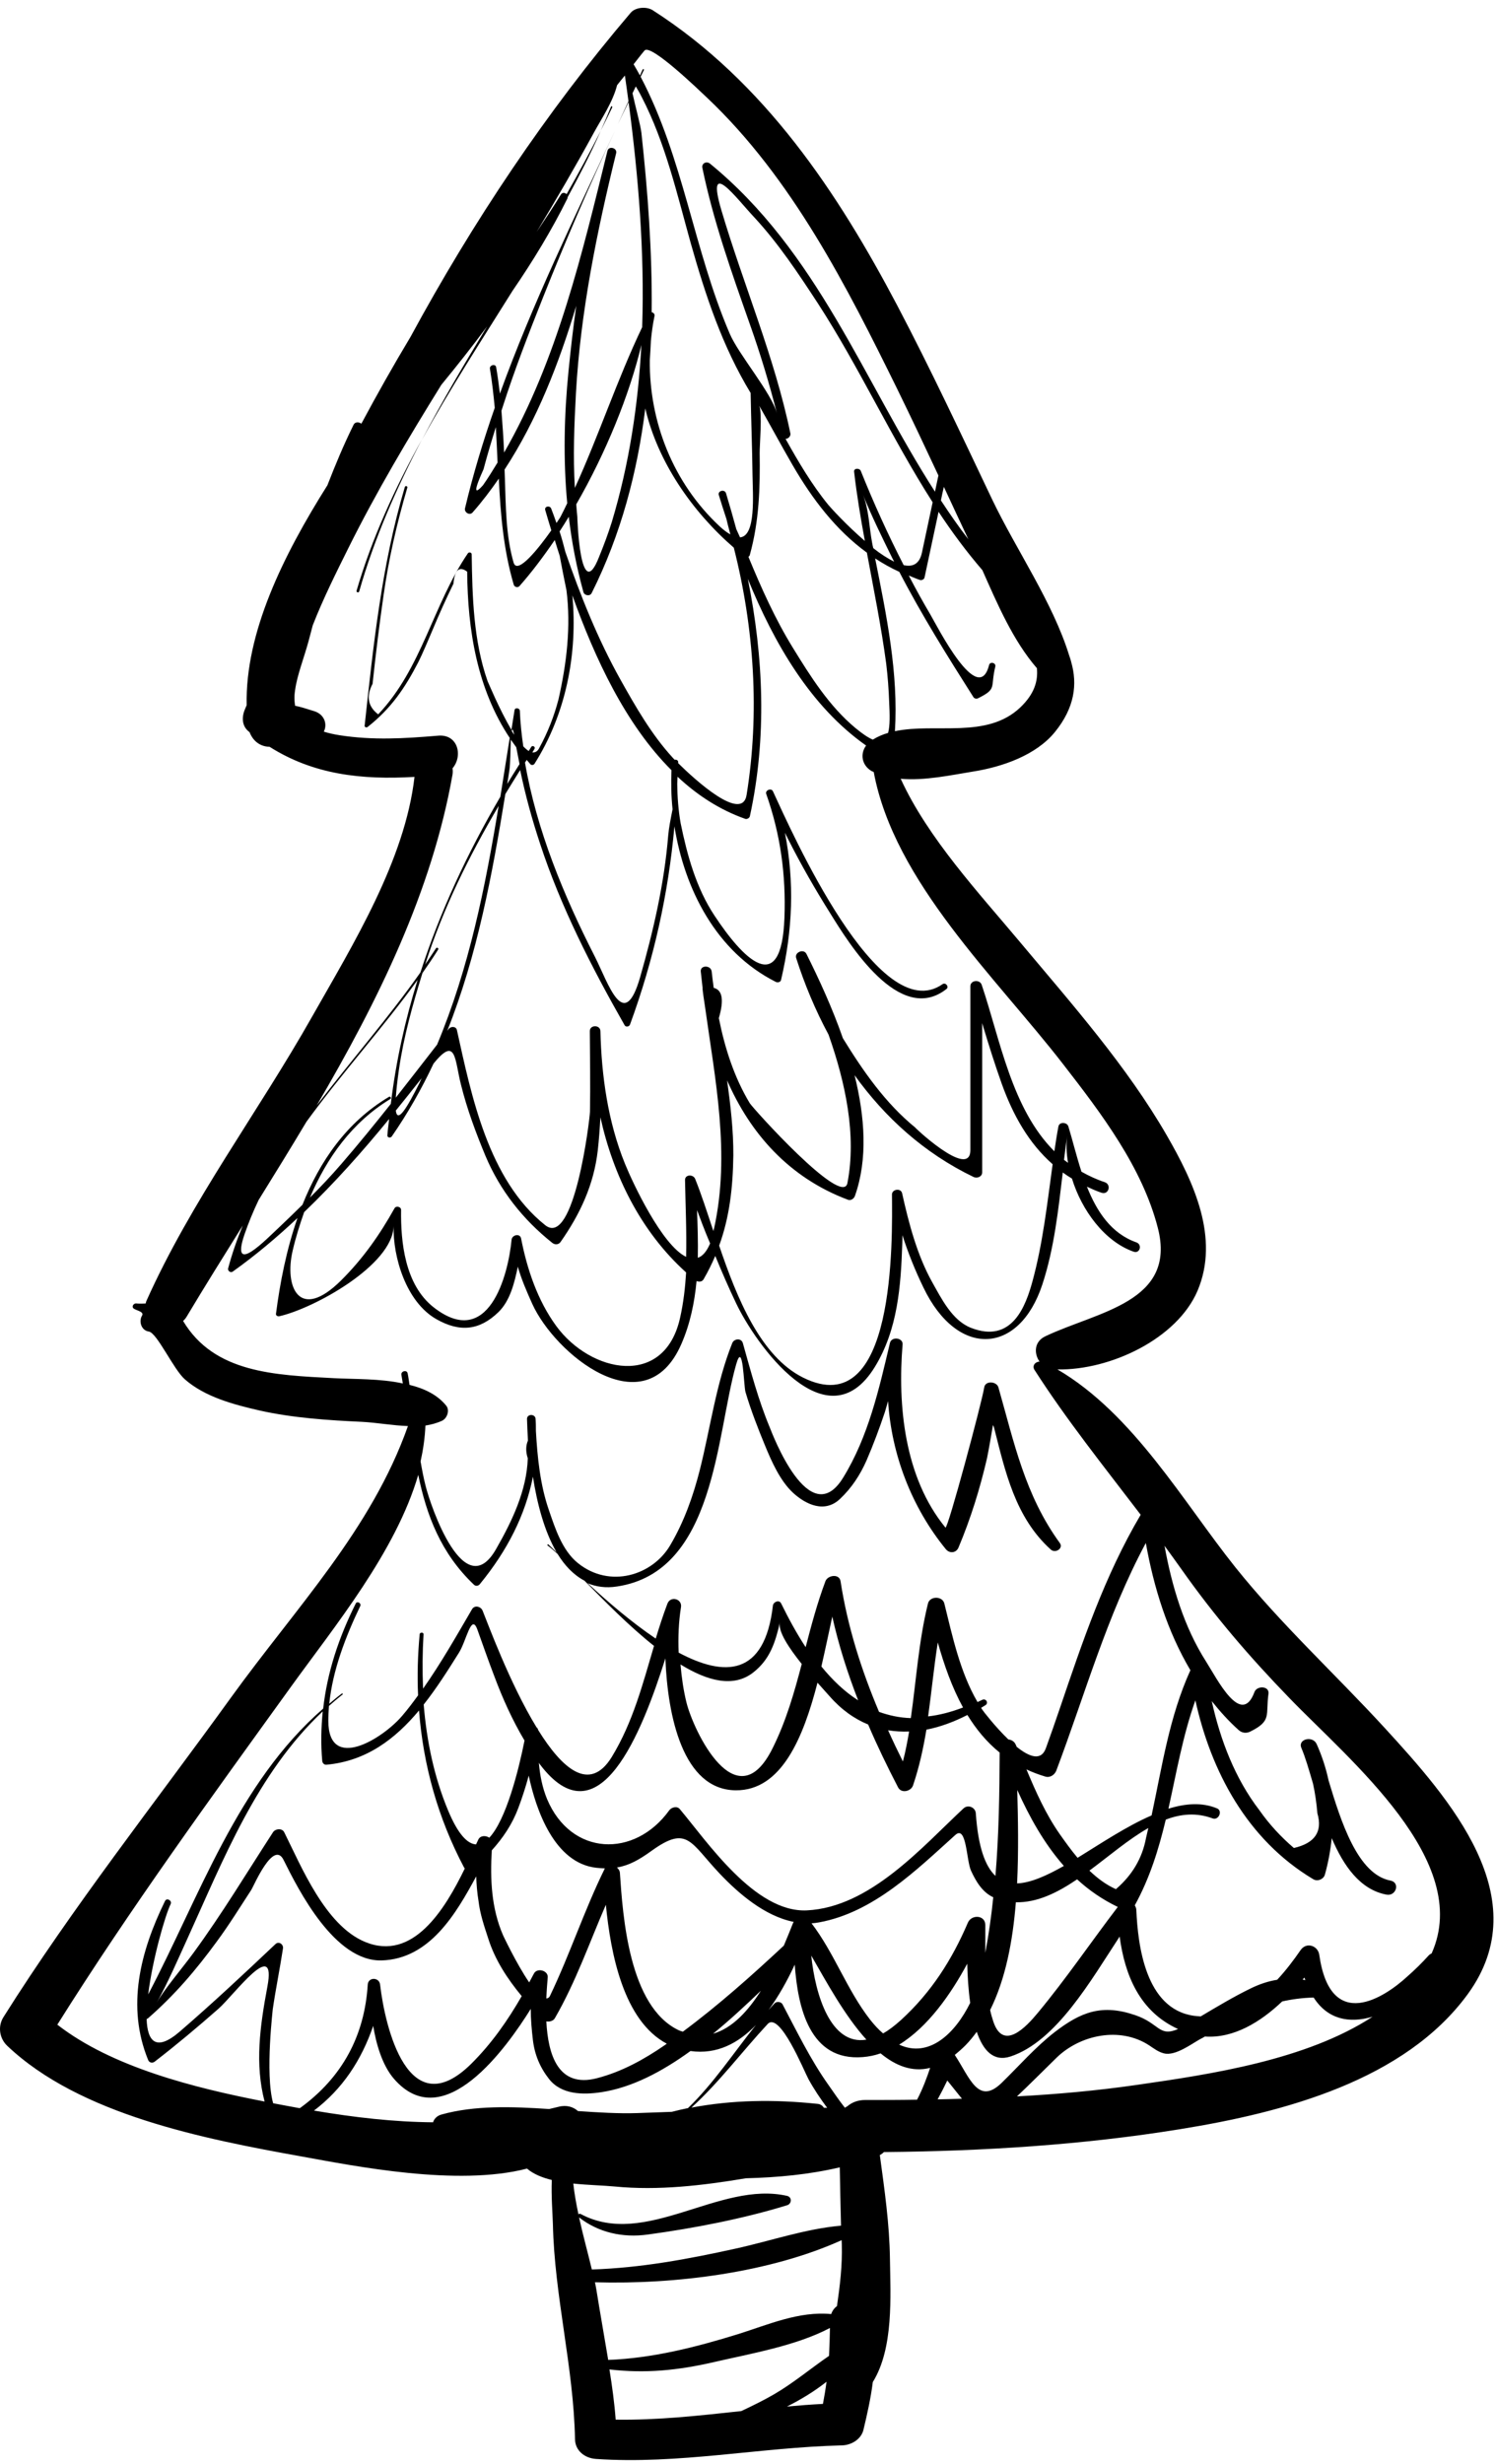 <?xml version="1.0" encoding="UTF-8"?> <svg xmlns="http://www.w3.org/2000/svg" width="96" height="158" viewBox="0 0 96 158" fill="none"> <path d="M88.839 110.792C85.669 107.342 82.189 104.152 79.269 100.502C75.929 96.322 72.739 90.682 67.859 87.822C71.259 87.882 75.539 85.852 76.849 82.772C78.279 79.392 76.599 75.802 74.879 72.822C72.319 68.382 68.789 64.392 65.469 60.432C62.849 57.302 59.539 53.752 57.799 49.942C59.329 50.082 61.059 49.702 62.429 49.482C64.329 49.182 66.479 48.432 67.689 46.952C68.969 45.382 69.149 43.872 68.739 42.452C68.739 42.452 68.739 42.442 68.739 42.432C68.729 42.412 68.719 42.392 68.719 42.372C68.689 42.272 68.659 42.162 68.619 42.062C67.569 38.642 65.219 35.272 63.669 32.032C61.689 27.872 59.739 23.702 57.589 19.612C53.789 12.402 49.079 5.262 41.879 0.652C41.479 0.402 40.769 0.462 40.469 0.822C35.049 7.182 30.339 14.232 26.339 21.612C25.239 23.442 24.189 25.302 23.189 27.172C23.039 27.052 22.779 27.042 22.689 27.242C22.059 28.512 21.519 29.812 21.009 31.122C18.159 35.642 15.729 40.582 15.829 45.222C15.799 45.282 15.779 45.352 15.749 45.412C15.519 45.902 15.479 46.512 15.949 46.902C15.969 46.922 15.999 46.942 16.019 46.962C16.219 47.482 16.659 47.882 17.299 47.892C20.109 49.672 23.179 50.022 26.599 49.822C25.989 55.162 22.669 60.542 20.019 65.212C16.579 71.302 12.249 77.052 9.399 83.422C9.369 83.482 9.359 83.532 9.349 83.592C9.169 83.602 8.989 83.612 8.779 83.592C8.559 83.552 8.399 83.832 8.619 83.942C8.849 84.072 9.259 84.132 9.109 84.382C8.899 84.732 9.059 85.322 9.549 85.392C10.079 85.472 11.139 87.832 11.869 88.462C13.159 89.592 15.019 90.082 16.689 90.462C18.799 90.932 21.049 91.082 23.219 91.182C24.189 91.232 25.199 91.422 26.179 91.452C23.819 98.112 19.029 103.042 14.809 108.882C9.929 115.642 4.639 122.332 0.219 129.362C-0.151 129.952 -0.041 130.722 0.469 131.202C5.129 135.622 13.109 137.172 19.339 138.292C22.779 138.912 29.339 140.232 33.819 139.072C34.229 139.422 34.789 139.652 35.409 139.802C35.369 140.862 35.459 141.912 35.479 142.622C35.579 147.262 36.809 151.792 36.899 156.422C36.909 157.152 37.509 157.642 38.249 157.692C43.539 158.052 48.739 156.952 54.019 156.822C54.639 156.812 55.269 156.422 55.409 155.822C55.649 154.822 55.879 153.792 56.009 152.762C57.359 150.582 57.139 147.242 57.109 144.872C57.079 142.612 56.759 140.412 56.459 138.202C56.559 138.152 56.649 138.092 56.719 138.012C63.089 137.952 69.449 137.562 75.739 136.542C82.429 135.462 90.149 133.412 94.189 127.882C98.669 121.732 93.049 115.382 88.839 110.792ZM82.729 108.882C86.619 112.912 94.529 119.342 91.869 125.272C91.809 125.302 91.749 125.332 91.689 125.392C91.259 125.872 90.799 126.322 90.309 126.752C88.859 128.092 85.379 130.402 84.659 125.362C84.579 124.782 83.839 124.512 83.459 125.062C83.019 125.702 82.519 126.362 81.959 126.962C81.399 127.052 80.839 127.232 80.249 127.522C79.139 128.062 78.099 128.692 77.049 129.312C76.909 129.302 76.759 129.292 76.609 129.272C73.489 128.832 73.019 124.712 72.919 122.492C72.919 122.372 72.869 122.272 72.819 122.192C73.789 120.432 74.359 118.572 74.809 116.692C75.779 116.322 76.779 116.232 77.809 116.612C78.199 116.762 78.479 116.132 78.099 115.972C77.139 115.572 76.079 115.652 74.979 115.992C75.499 113.662 75.899 111.312 76.709 109.042C77.709 113.582 80.019 117.972 84.269 120.512C84.549 120.682 84.939 120.512 85.019 120.222C85.239 119.432 85.379 118.662 85.459 117.882C86.219 119.662 87.279 121.182 88.969 121.502C89.599 121.622 89.859 120.722 89.229 120.602C87.119 120.202 86.049 116.812 85.259 114.192C85.089 113.402 84.839 112.622 84.489 111.842C84.239 111.292 83.269 111.522 83.509 112.092C83.769 112.702 83.999 113.502 84.259 114.392C84.389 114.982 84.479 115.602 84.539 116.292C84.879 117.462 84.379 118.202 83.029 118.512C82.189 117.792 81.449 116.992 80.819 116.092C79.249 114.052 78.309 111.582 77.759 109.092C78.279 109.742 78.839 110.372 79.489 110.952C79.699 111.142 79.989 111.172 80.239 111.042C81.629 110.352 81.209 109.992 81.399 108.622C81.469 108.112 80.659 108.082 80.499 108.512C79.659 110.782 78.109 107.682 77.399 106.562C75.979 104.342 75.199 101.722 74.729 99.132C75.099 99.632 75.459 100.142 75.819 100.642C77.919 103.622 80.189 106.262 82.729 108.882ZM83.769 126.982C83.709 126.972 83.649 126.962 83.589 126.952C83.629 126.912 83.669 126.862 83.699 126.822C83.719 126.872 83.749 126.922 83.769 126.982ZM52.869 135.172C52.789 135.042 52.659 134.942 52.479 134.922C49.629 134.622 46.979 134.672 44.369 135.162C46.149 133.542 47.589 131.602 49.259 129.802C50.039 128.962 51.609 132.842 51.879 133.332C52.229 133.972 52.639 134.582 53.079 135.172C52.999 135.172 52.939 135.172 52.869 135.172ZM55.529 134.672C55.039 134.672 54.659 134.832 54.379 135.072C54.329 135.102 54.269 135.132 54.219 135.172C53.829 134.682 53.479 134.152 53.159 133.702C52.009 132.082 51.139 130.282 50.219 128.542C50.129 128.362 49.829 128.332 49.699 128.482C49.569 128.622 49.439 128.762 49.319 128.902C49.979 128.002 50.539 126.982 50.999 125.992C51.199 128.732 51.949 132.192 55.359 131.922C55.749 131.892 56.139 131.812 56.509 131.682C57.479 132.482 58.539 132.902 59.689 132.612C59.489 133.202 59.219 133.952 58.849 134.652C57.739 134.672 56.629 134.672 55.529 134.672ZM19.139 135.182C18.619 135.092 18.079 134.982 17.529 134.882C16.989 132.992 17.539 128.622 17.499 128.882C17.689 127.572 17.959 126.262 18.159 124.952C18.199 124.692 17.889 124.462 17.669 124.682C15.659 126.582 13.639 128.472 11.539 130.282C10.009 131.602 9.459 130.912 9.409 129.482C9.439 129.472 9.469 129.452 9.499 129.432C11.209 127.942 12.579 126.332 13.889 124.542C14.689 123.462 15.399 122.312 16.129 121.192C16.289 120.942 17.549 117.962 18.199 119.282C19.169 121.232 21.479 125.802 24.489 125.722C27.589 125.632 29.279 122.692 30.559 120.332C30.579 120.862 30.619 121.392 30.709 121.922C30.809 122.772 31.079 123.542 31.339 124.342C31.769 125.692 32.559 126.902 33.479 128.012C32.579 129.572 31.559 131.042 30.239 132.352C26.199 136.342 24.709 130.012 24.389 127.262C24.329 126.792 23.639 126.782 23.599 127.262C23.399 130.532 21.979 133.212 19.249 135.192C19.209 135.192 19.169 135.192 19.139 135.182ZM20.679 112.932C20.689 113.052 20.789 113.182 20.939 113.172C23.519 112.942 25.379 111.502 26.889 109.692C27.159 113.182 28.089 116.572 29.789 119.782C29.799 119.802 29.819 119.812 29.829 119.822C28.549 122.452 26.499 125.812 23.419 124.532C20.869 123.472 19.339 119.702 18.239 117.502C18.099 117.222 17.669 117.272 17.519 117.502C15.839 120.092 14.249 122.732 12.419 125.232C11.759 126.142 10.499 127.622 10.059 128.432C10.789 127.112 11.389 125.722 12.009 124.362C14.329 119.272 16.479 113.732 20.709 109.752C20.609 110.802 20.579 111.852 20.679 112.932ZM51.449 106.712C50.969 108.542 50.449 110.362 49.589 112.092C47.259 116.822 44.489 110.972 44.049 109.172C43.859 108.402 43.739 107.572 43.669 106.742C45.409 107.812 47.069 108.242 48.329 107.262C49.419 106.412 49.749 105.322 50.049 104.052C49.909 104.612 50.639 105.702 51.449 106.712ZM47.209 114.812C50.159 114.842 51.559 111.402 52.459 107.912C52.769 108.262 53.049 108.572 53.229 108.772C53.989 109.642 54.829 110.232 55.709 110.592C56.289 111.952 56.939 113.292 57.629 114.622C57.839 115.032 58.459 114.882 58.589 114.502C58.989 113.322 59.249 112.122 59.449 110.922C60.329 110.752 61.219 110.422 62.079 109.982C62.639 110.892 63.309 111.712 64.149 112.392C64.139 115.022 64.099 117.662 63.879 120.302C63.219 119.682 62.769 118.452 62.619 116.292C62.599 115.912 62.119 115.692 61.819 115.982C59.159 118.462 55.829 122.312 51.779 122.512C48.449 122.672 45.389 118.112 43.619 116.012C43.439 115.802 43.089 115.902 42.949 116.092C40.719 119.182 36.649 119.032 35.109 115.382C34.799 114.632 34.649 113.852 34.579 113.052C34.599 113.072 34.609 113.092 34.619 113.112C38.429 118.192 41.199 111.082 42.699 106.352C42.839 110.042 43.819 114.782 47.209 114.812ZM52.709 106.872C52.969 105.742 53.199 104.632 53.409 103.672C53.819 105.512 54.389 107.292 55.069 109.042C54.199 108.492 53.419 107.742 52.709 106.872ZM56.989 110.962C57.429 111.032 57.879 111.062 58.339 111.042C58.229 111.682 58.109 112.332 57.939 112.962C57.609 112.302 57.289 111.632 56.989 110.962ZM59.559 110.072C59.779 108.502 59.929 106.912 60.179 105.332C60.589 106.782 61.089 108.212 61.799 109.502C61.009 109.802 60.269 109.992 59.559 110.072ZM57.699 131.122C59.549 129.992 61.019 127.882 62.069 125.932C62.089 126.722 62.139 127.602 62.259 128.442C61.299 130.392 59.629 132.012 57.699 131.122ZM55.829 129.512C54.339 127.592 53.549 125.272 52.079 123.342C52.239 123.332 52.399 123.312 52.559 123.282C56.069 122.642 58.829 119.902 61.309 117.672C62.029 117.032 62.009 119.292 62.309 119.962C62.609 120.612 63.019 121.342 63.739 121.672C63.619 122.862 63.449 124.052 63.229 125.232C63.229 124.622 63.229 124.022 63.229 123.442C63.219 122.802 62.339 122.762 62.109 123.302C61.099 125.662 59.769 127.762 57.819 129.542C57.409 129.912 57.029 130.202 56.669 130.402C56.379 130.162 56.109 129.862 55.829 129.512ZM55.599 130.802C53.319 131.192 52.319 127.952 52.059 125.412C53.019 127.072 54.199 129.262 55.599 130.802ZM65.279 114.792C66.069 116.542 67.009 118.232 68.269 119.662C67.159 120.292 66.129 120.752 65.269 120.782C65.369 118.712 65.329 116.652 65.279 114.792ZM65.189 121.992C66.559 122.022 67.849 121.382 69.119 120.522C69.869 121.212 70.729 121.812 71.729 122.292C70.009 124.542 68.419 126.892 66.599 129.082C65.839 130.002 64.389 131.542 63.749 129.662C63.669 129.412 63.589 129.162 63.539 128.902C64.529 126.912 64.989 124.492 65.189 121.992ZM71.609 121.152C70.979 120.872 70.419 120.452 69.909 119.962C71.179 119.022 72.419 117.952 73.689 117.232C73.639 117.452 73.589 117.662 73.539 117.882C73.299 119.162 72.659 120.252 71.609 121.152ZM69.149 119.142C68.729 118.642 68.359 118.122 68.019 117.642C67.119 116.362 66.469 114.912 65.869 113.472C66.249 113.652 66.649 113.802 67.079 113.932C67.389 114.022 67.669 113.822 67.779 113.562C69.629 108.662 71.029 103.602 73.529 98.952C74.039 101.802 74.909 104.612 76.389 107.112C75.029 110.112 74.579 113.262 73.899 116.422C72.299 117.112 70.659 118.212 69.149 119.142ZM34.259 126.572C34.159 126.762 34.059 126.942 33.959 127.132C33.129 125.922 32.269 124.082 32.279 124.102C31.529 122.372 31.449 120.502 31.559 118.662C32.279 117.862 32.869 116.992 33.259 115.952C33.519 115.262 33.739 114.572 33.929 113.872C34.389 116.042 35.569 119.492 38.279 119.782C38.469 119.802 38.649 119.812 38.819 119.822C38.809 119.832 38.799 119.842 38.799 119.852C37.489 122.512 36.579 125.312 35.299 127.982C35.239 128.112 35.159 128.152 35.059 128.162C35.079 127.632 35.119 127.152 35.149 126.792C35.169 126.362 34.459 126.172 34.259 126.572ZM31.399 117.852C31.179 117.702 30.829 117.702 30.699 117.962C30.649 118.062 30.599 118.172 30.549 118.282C29.999 118.252 29.389 117.632 28.749 116.092C27.849 113.932 27.379 111.632 27.189 109.312C28.029 108.252 28.759 107.092 29.449 105.992C29.939 105.212 30.239 103.442 30.629 104.492C30.989 105.492 31.339 106.502 31.719 107.492C32.249 108.912 32.879 110.312 33.659 111.622C33.279 113.532 32.479 116.702 31.399 117.852ZM35.609 129.422C36.949 127.102 37.819 124.592 38.879 122.152C39.189 125.312 40.019 129.592 42.789 131.062C42.739 131.092 42.699 131.132 42.649 131.162C41.329 132.072 39.899 132.862 38.319 133.272C35.809 133.932 35.169 131.752 35.059 129.632C35.269 129.672 35.509 129.602 35.609 129.422ZM43.559 130.202C40.349 128.682 39.969 122.872 39.779 120.102C39.769 119.962 39.689 119.852 39.589 119.762C40.369 119.632 41.009 119.272 41.799 118.702C44.129 117.022 44.279 118.152 46.209 120.182C47.389 121.422 49.069 122.882 50.939 123.252C50.929 123.272 50.909 123.282 50.899 123.302C50.739 123.702 50.539 124.212 50.299 124.772C48.229 126.702 46.109 128.592 43.819 130.292C43.729 130.262 43.649 130.242 43.559 130.202ZM48.829 127.662C48.009 128.962 46.989 130.072 45.759 130.422C46.839 129.542 47.859 128.592 48.829 127.662ZM60.789 133.422C61.099 133.812 61.419 134.202 61.729 134.592C61.209 134.612 60.689 134.622 60.169 134.632C60.389 134.232 60.599 133.822 60.789 133.422ZM61.269 131.782C61.489 131.602 61.709 131.412 61.939 131.182C62.209 130.912 62.449 130.612 62.679 130.302C63.089 131.492 63.749 132.242 64.849 131.882C67.799 130.902 70.019 126.972 71.849 124.192C72.179 126.662 73.129 129.002 75.599 130.122C74.359 130.652 74.409 129.762 72.849 129.232C70.719 128.502 69.369 129.022 67.689 130.312C66.449 131.272 65.389 132.492 64.279 133.572C62.769 135.042 62.229 133.232 61.269 131.782ZM33.339 49.002C33.069 49.422 32.809 49.852 32.549 50.272C32.599 49.972 32.649 49.672 32.689 49.382C32.749 48.982 32.759 48.062 32.779 47.432C32.889 47.592 33.009 47.752 33.129 47.922C33.199 48.292 33.269 48.652 33.339 49.002ZM32.839 46.872C32.869 46.722 32.919 46.762 32.999 47.122C32.939 47.042 32.889 46.962 32.839 46.872ZM33.799 48.732C33.879 48.822 33.959 48.922 34.039 49.012C34.109 49.092 34.249 49.062 34.299 48.982C36.319 45.792 37.079 41.932 36.729 38.182C38.169 42.202 40.139 46.452 43.089 49.392C43.059 50.212 43.069 51.052 43.159 51.902C43.039 52.502 42.919 53.102 42.879 53.582C42.629 56.662 41.929 59.692 41.079 62.662C40.039 66.282 39.059 63.102 38.169 61.342C36.179 57.442 34.429 53.222 33.689 48.902C33.729 48.852 33.759 48.792 33.799 48.732ZM43.289 48.722C43.239 48.672 43.209 48.632 43.179 48.602C41.809 47.112 40.789 45.322 39.819 43.592C38.359 40.982 37.249 38.202 36.279 35.392C36.169 34.952 36.049 34.512 35.909 34.082C36.109 33.772 36.309 33.462 36.499 33.142C36.689 34.772 36.999 36.382 37.439 37.972C37.499 38.192 37.859 38.262 37.969 38.032C39.849 34.282 40.899 30.282 41.409 26.192C42.199 29.612 44.419 32.812 47.089 35.122C48.399 40.282 48.759 45.732 47.909 50.982C47.619 52.762 44.589 50.002 43.519 48.942C43.519 48.922 43.519 48.902 43.519 48.882C43.529 48.762 43.409 48.702 43.289 48.722ZM35.379 34.012C34.579 35.142 33.199 36.892 32.959 36.082C32.459 34.372 32.459 32.452 32.399 30.692C32.389 30.492 32.389 30.302 32.379 30.112C34.459 26.942 35.869 23.302 36.979 19.612C36.779 21.012 36.619 22.422 36.479 23.832C36.199 26.642 36.139 29.472 36.399 32.272C36.259 32.572 36.109 32.872 35.959 33.162C35.949 33.172 35.859 33.322 35.709 33.542C35.599 33.232 35.489 32.912 35.369 32.612C35.279 32.392 34.919 32.472 34.989 32.712C35.109 33.122 35.239 33.562 35.379 34.012ZM46.289 13.472C45.269 10.012 47.259 12.722 48.379 13.912C49.959 15.612 51.239 17.552 52.489 19.462C55.139 23.552 57.199 28.072 59.849 32.212C59.619 33.292 59.389 34.372 59.159 35.452C58.999 36.182 58.559 36.372 57.989 36.242C56.979 34.272 56.059 32.252 55.239 30.202C55.159 30.002 54.779 30.012 54.809 30.252C54.979 31.742 55.229 33.222 55.499 34.692C54.319 33.682 53.279 32.532 53.149 32.372C52.089 31.072 51.229 29.612 50.409 28.142C50.579 28.152 50.759 27.962 50.719 27.792C49.709 22.902 47.709 18.272 46.289 13.472ZM55.969 34.832C55.779 33.852 55.759 32.662 55.379 31.732C55.939 33.112 56.599 34.452 57.259 35.792C57.299 35.872 57.339 35.942 57.379 36.022C56.959 35.812 56.489 35.512 56.039 35.152C56.009 35.042 55.989 34.942 55.969 34.832ZM48.169 25.202C48.199 26.952 48.269 28.702 48.289 30.442C48.309 31.762 48.519 34.372 47.489 34.462C47.409 34.292 47.329 34.112 47.249 33.932C47.039 33.162 46.819 32.392 46.589 31.632C46.499 31.352 46.039 31.472 46.129 31.752C46.279 32.252 46.449 32.772 46.619 33.292C46.669 33.512 46.739 33.792 46.839 34.162C46.849 34.202 46.859 34.232 46.869 34.272C46.669 34.162 46.449 34.002 46.189 33.762C43.179 30.962 41.659 27.022 41.699 23.102C41.729 22.682 41.749 22.272 41.769 21.852C41.819 21.322 41.889 20.802 41.999 20.272C42.029 20.142 41.929 20.042 41.819 20.022C41.859 16.152 41.569 12.272 41.159 8.512C41.099 8.002 40.759 6.782 40.589 5.982C40.659 5.832 40.729 5.692 40.799 5.542C40.899 5.702 41.029 5.922 41.189 6.242C42.699 9.162 43.449 12.452 44.319 15.572C45.279 18.972 46.359 22.222 48.169 25.202ZM39.259 33.482C39.019 34.242 38.739 34.992 38.439 35.722C37.209 38.872 37.039 33.062 37.049 33.152C37.019 32.882 36.999 32.612 36.979 32.342C38.879 29.042 40.389 25.332 41.159 22.122C40.949 25.962 40.379 29.762 39.259 33.482ZM48.119 35.582C48.719 33.402 48.779 31.302 48.749 29.052C48.739 28.582 48.929 26.442 48.719 26.022C48.729 26.032 48.739 26.052 48.749 26.072C49.459 27.312 50.139 28.582 50.859 29.822C52.129 32.012 53.639 33.992 55.629 35.442C56.069 37.812 56.549 40.172 56.869 42.562C56.969 43.382 57.029 44.212 57.059 45.032C57.099 45.822 57.119 46.542 56.989 47.002C56.639 47.102 56.319 47.242 56.009 47.432C55.719 47.312 55.359 47.072 54.899 46.692C53.209 45.292 51.999 43.362 50.879 41.542C49.739 39.692 48.849 37.702 48.029 35.712C48.069 35.672 48.109 35.642 48.119 35.582ZM65.479 45.362C63.329 47.412 60.039 46.342 57.429 46.892C57.659 43.172 56.889 39.472 56.159 35.812C56.649 36.132 57.159 36.422 57.709 36.672C59.139 39.432 60.799 42.082 62.469 44.712C62.529 44.802 62.659 44.832 62.759 44.782C64.009 44.162 63.539 44.102 63.869 42.752C63.929 42.502 63.529 42.402 63.469 42.652C62.779 45.392 60.139 40.152 59.709 39.422C59.219 38.592 58.759 37.762 58.319 36.912C58.559 37.002 58.779 37.112 59.029 37.192C59.149 37.232 59.309 37.152 59.329 37.032C59.629 35.632 59.929 34.222 60.229 32.822C61.089 34.122 62.019 35.382 63.039 36.562C63.999 38.722 64.999 41.072 66.539 42.852C66.619 43.672 66.379 44.502 65.479 45.362ZM60.379 32.092C60.439 31.802 60.499 31.512 60.569 31.222C61.089 32.342 61.609 33.462 62.139 34.582C61.509 33.772 60.939 32.942 60.379 32.092ZM41.359 3.242C41.749 2.772 44.889 5.812 45.379 6.272C50.849 11.452 54.359 18.412 57.579 24.952C58.479 26.792 59.349 28.632 60.219 30.492C60.149 30.832 60.069 31.182 59.999 31.532C55.399 24.382 52.469 16.142 45.559 10.492C45.329 10.312 45.019 10.482 45.069 10.752C45.779 14.192 46.949 17.472 48.119 20.792C48.789 22.682 49.369 24.592 49.859 26.522C49.519 25.202 47.399 22.742 46.829 21.402C44.509 16.002 43.859 10.152 41.109 4.922C41.179 4.782 41.249 4.632 41.319 4.492C41.349 4.442 41.259 4.402 41.239 4.462C41.179 4.592 41.119 4.712 41.069 4.842C40.939 4.602 40.799 4.362 40.659 4.122C40.899 3.822 41.119 3.522 41.359 3.242ZM21.799 47.152C21.409 47.092 21.079 47.012 20.779 46.922C21.019 46.452 20.829 45.822 20.179 45.612C19.609 45.432 19.259 45.322 18.939 45.262C18.899 45.042 18.889 44.822 18.899 44.582C18.909 44.472 18.919 44.352 18.939 44.242C19.069 43.292 19.499 42.222 19.799 41.122C19.889 40.782 19.979 40.442 20.069 40.102C20.749 38.362 21.599 36.672 22.359 35.142C24.139 31.562 26.199 28.102 28.319 24.682C29.329 23.452 30.319 22.202 31.259 20.932C29.799 23.332 28.369 25.742 27.079 28.202C28.869 24.952 30.909 21.822 32.889 18.652C34.199 16.742 35.399 14.772 36.419 12.712C36.429 12.692 36.419 12.682 36.419 12.662C37.179 11.262 37.909 9.852 38.549 8.392C37.859 9.762 37.119 11.112 36.359 12.452C36.259 12.352 36.079 12.322 35.989 12.482C35.489 13.292 34.969 14.082 34.439 14.872C35.709 12.762 36.949 10.642 38.119 8.492C38.569 7.662 39.329 6.542 39.599 5.462C39.769 5.252 39.929 5.042 40.099 4.842C40.179 5.392 40.259 5.942 40.329 6.492C40.099 6.982 39.879 7.472 39.649 7.962C39.869 7.492 40.109 7.022 40.339 6.552C40.969 11.322 41.369 16.172 41.209 20.982C39.599 24.352 38.439 27.902 36.889 31.292C36.769 29.272 36.849 27.222 36.959 25.212C37.249 20.022 38.299 14.872 39.539 9.822C39.619 9.482 39.059 9.332 38.979 9.682C37.379 16.172 35.769 23.092 32.349 29.022C32.309 28.132 32.249 27.232 32.179 26.342C32.209 26.252 32.239 26.162 32.269 26.062C33.019 23.722 33.909 21.432 34.819 19.142C36.259 15.522 37.809 11.922 39.469 8.372C36.859 13.952 34.159 19.492 32.079 25.242C32.009 24.682 31.939 24.122 31.839 23.552C31.799 23.302 31.399 23.412 31.439 23.652C31.579 24.482 31.669 25.322 31.749 26.152C31.009 28.272 30.359 30.412 29.839 32.602C29.779 32.842 30.129 33.092 30.329 32.862C30.939 32.172 31.489 31.442 32.009 30.692C32.119 32.982 32.309 35.262 32.969 37.502C33.009 37.642 33.219 37.712 33.329 37.592C34.109 36.712 34.869 35.702 35.599 34.632C35.699 34.972 35.809 35.302 35.919 35.652C36.119 36.742 36.349 37.842 36.349 37.842C36.649 40.182 36.359 42.562 35.839 44.852C35.559 45.922 35.159 46.952 34.619 47.942C34.499 48.202 34.329 48.272 34.159 48.252C34.209 48.172 34.259 48.102 34.299 48.022C34.379 47.892 34.169 47.772 34.089 47.902C34.039 47.992 33.979 48.072 33.929 48.162C33.819 48.092 33.699 47.992 33.579 47.862C33.469 47.102 33.389 46.342 33.359 45.582C33.349 45.402 33.049 45.352 33.019 45.542C32.949 45.962 32.889 46.382 32.819 46.802C32.029 45.472 31.319 43.732 31.289 43.682C30.379 41.092 30.309 38.252 30.269 35.552C30.269 35.422 30.089 35.382 30.019 35.492C27.769 38.802 27.089 42.842 24.269 45.812C23.609 45.312 23.489 44.652 23.909 43.852C24.109 41.962 24.339 40.082 24.609 38.202C24.939 35.852 25.469 33.552 26.139 31.272C26.169 31.172 26.009 31.132 25.979 31.232C24.489 36.242 23.959 41.382 23.399 46.542C23.389 46.642 23.519 46.672 23.589 46.622C25.099 45.432 25.979 44.132 26.839 42.472C27.089 41.982 27.539 40.922 27.749 40.422C28.169 39.412 28.619 38.412 29.099 37.432C29.179 36.542 29.479 36.282 29.979 36.662C30.009 40.402 30.619 44.182 32.709 47.322C32.509 48.582 32.309 49.832 32.109 51.092C29.989 54.712 28.239 58.462 26.979 62.362C24.929 65.272 22.509 68.032 20.319 70.902C24.279 64.152 27.719 57.152 29.039 49.672C29.059 49.542 29.059 49.402 29.039 49.272C29.719 48.482 29.399 47.042 28.079 47.182C25.929 47.362 23.939 47.482 21.799 47.152ZM31.929 29.662C31.629 30.152 31.329 30.642 30.999 31.112C30.409 31.782 30.419 31.442 31.029 30.092C31.269 29.182 31.539 28.292 31.819 27.392C31.859 28.152 31.899 28.912 31.929 29.662ZM29.589 69.592C29.979 71.152 30.539 72.652 31.159 74.142C32.089 76.342 33.539 78.192 35.449 79.712C35.619 79.842 35.849 79.822 35.969 79.652C37.239 77.842 38.109 75.962 38.359 73.782C38.439 73.072 38.489 72.362 38.529 71.652C39.349 75.372 41.119 78.982 44.029 81.602C43.969 82.572 43.859 83.552 43.639 84.522C42.629 89.032 37.899 88.042 35.699 85.042C34.489 83.392 33.819 81.372 33.439 79.422C33.369 79.072 32.859 79.192 32.829 79.502C32.609 81.822 31.339 86.592 27.819 83.832C25.979 82.382 25.709 79.642 25.739 77.592C25.739 77.392 25.429 77.302 25.319 77.482C24.369 79.182 23.299 80.712 21.889 82.112C19.189 84.792 18.239 82.512 18.779 80.212C18.969 79.382 19.229 78.552 19.519 77.732C21.469 75.862 23.259 73.852 24.969 71.762C24.939 72.112 24.879 72.452 24.859 72.812C24.849 72.962 25.059 72.992 25.139 72.882C26.179 71.382 27.059 69.822 27.819 68.212C29.289 66.392 29.169 67.962 29.589 69.592ZM44.729 77.602C44.849 77.912 44.959 78.222 45.079 78.532C45.229 78.932 45.399 79.332 45.569 79.742C45.339 80.282 45.069 80.572 44.779 80.662C44.799 79.642 44.769 78.612 44.729 77.602ZM24.959 70.342C22.229 71.972 20.519 74.482 19.409 77.262C18.919 77.742 18.419 78.232 17.919 78.702C17.099 79.462 14.769 81.902 15.679 79.192C15.939 78.432 16.249 77.682 16.599 76.952C17.629 75.292 18.659 73.622 19.669 71.932C21.929 68.832 24.589 65.902 26.799 62.842C25.999 65.412 25.409 68.062 25.079 70.792C24.039 72.102 22.989 73.392 21.889 74.662C21.249 75.402 20.579 76.112 19.889 76.802C20.959 74.272 22.589 71.972 25.059 70.472C25.129 70.422 25.049 70.282 24.959 70.342ZM26.919 69.452C26.129 71.022 25.509 72.072 25.399 71.222C25.959 70.532 26.509 69.842 27.059 69.142C27.009 69.242 26.969 69.342 26.919 69.452ZM25.399 70.392C25.429 69.942 25.489 69.362 25.599 68.602C25.899 66.502 26.479 64.432 27.109 62.402C27.459 61.902 27.799 61.402 28.119 60.892C28.169 60.802 28.029 60.732 27.979 60.812C27.749 61.162 27.519 61.512 27.279 61.862C27.279 61.852 27.279 61.842 27.289 61.842C28.419 58.292 30.089 54.922 31.999 51.682C31.139 56.892 30.109 62.072 28.049 66.992C27.169 68.122 26.289 69.262 25.399 70.392ZM21.419 88.382C17.649 88.182 13.749 88.062 11.749 84.712C11.829 84.642 11.909 84.552 11.969 84.452C13.129 82.512 14.349 80.562 15.579 78.592C15.209 79.482 14.889 80.402 14.639 81.342C14.599 81.482 14.779 81.652 14.929 81.552C16.419 80.492 17.789 79.332 19.089 78.112C18.389 80.122 17.969 82.242 17.709 84.262C17.699 84.372 17.829 84.432 17.919 84.412C20.149 83.912 25.199 81.132 25.259 78.632C25.209 80.602 26.059 83.502 28.009 84.602C29.509 85.452 30.769 85.322 31.979 84.152C32.739 83.422 33.019 82.242 33.229 81.232C33.459 82.042 33.799 82.822 34.149 83.602C35.589 86.812 41.369 91.572 43.719 86.202C44.289 84.902 44.569 83.532 44.699 82.152C44.859 82.222 45.059 82.202 45.149 82.042C45.439 81.542 45.679 81.052 45.899 80.542C46.319 81.562 46.759 82.582 47.239 83.582C48.449 86.132 53.049 92.692 56.139 87.662C57.609 85.272 57.809 82.472 57.899 79.772C57.909 79.582 57.909 79.392 57.909 79.212C58.279 80.362 58.729 81.482 59.259 82.572C61.439 87.112 65.399 86.902 66.889 82.372C67.649 80.062 67.909 77.612 68.199 75.192C68.389 75.332 68.589 75.462 68.789 75.582C69.409 77.602 70.869 79.612 72.749 80.272C73.149 80.412 73.319 79.812 72.919 79.672C71.299 79.102 70.379 77.682 69.749 76.102C70.049 76.242 70.359 76.382 70.689 76.492C71.149 76.642 71.339 75.962 70.889 75.812C70.349 75.632 69.859 75.402 69.399 75.142C69.069 74.122 68.819 73.092 68.559 72.242C68.479 71.962 67.979 71.922 67.919 72.242C67.819 72.772 67.739 73.302 67.659 73.832C64.919 71.102 64.179 66.662 62.999 63.162C62.879 62.792 62.269 62.852 62.269 63.252C62.269 65.752 62.269 68.252 62.269 70.752C62.269 71.752 62.269 72.752 62.269 73.752C62.269 75.732 58.419 72.052 58.759 72.332C56.809 70.752 55.369 68.662 54.089 66.582C53.409 64.632 52.549 62.772 51.749 61.172C51.569 60.822 50.979 61.072 51.089 61.432C51.629 63.122 52.319 64.772 53.169 66.352C54.249 69.412 54.979 72.792 54.379 75.872C54.069 77.462 48.309 71.072 48.109 70.742C47.109 69.082 46.509 67.202 46.129 65.292C46.469 64.132 46.359 63.482 45.799 63.352C45.749 63.002 45.709 62.652 45.669 62.302C45.619 61.882 44.929 61.882 44.969 62.302C45.009 62.662 45.049 63.022 45.089 63.382C45.089 63.382 45.089 63.382 45.079 63.382C45.119 63.762 45.179 64.152 45.239 64.542C45.899 69.272 46.869 74.002 45.829 78.752C45.809 78.822 45.789 78.882 45.779 78.952C45.369 77.712 44.989 76.542 44.609 75.602C44.479 75.292 43.949 75.312 43.959 75.682C43.989 77.332 44.069 78.972 44.029 80.602C42.479 79.862 40.599 75.852 40.109 74.642C39.009 71.942 38.599 68.992 38.529 66.122C38.519 65.712 37.849 65.712 37.849 66.122C37.859 67.842 37.889 69.562 37.859 71.292C37.849 71.772 36.849 80.052 34.989 78.572C31.329 75.662 30.249 70.242 29.319 66.052C29.259 65.802 28.919 65.812 28.789 65.992C28.759 66.032 28.729 66.072 28.699 66.112C30.629 61.262 31.589 56.082 32.429 50.922C32.739 50.412 33.059 49.892 33.379 49.382C33.709 50.982 34.139 52.542 34.659 54.112C35.979 58.142 37.959 62.022 40.079 65.742C40.159 65.892 40.379 65.842 40.429 65.702C41.959 61.532 42.889 57.312 43.279 52.992C43.929 57.032 45.959 61.042 49.789 62.972C49.909 63.032 50.089 62.982 50.119 62.852C50.869 59.652 50.989 56.562 50.369 53.402C50.449 53.552 50.519 53.712 50.599 53.862C51.409 55.462 52.299 57.012 53.259 58.542C54.469 60.492 57.719 65.802 60.739 63.422C60.919 63.282 60.679 62.982 60.489 63.112C56.389 65.992 50.799 53.332 49.599 50.742C49.489 50.512 49.089 50.682 49.169 50.912C50.089 53.522 50.439 56.102 50.339 58.852C50.149 64.072 47.659 61.452 45.859 58.732C44.669 56.942 44.099 54.842 43.679 52.802C43.529 51.962 43.469 51.112 43.459 50.272C43.469 50.122 43.469 49.962 43.479 49.812C44.739 50.992 46.179 51.932 47.819 52.512C47.939 52.552 48.089 52.462 48.119 52.352C49.219 47.312 48.999 42.142 47.989 37.122C49.659 41.232 52.019 45.312 55.579 47.812C55.189 48.332 55.289 49.062 55.919 49.442C55.969 49.472 56.029 49.482 56.069 49.512C57.379 56.562 63.929 62.702 68.219 68.242C70.689 71.422 73.299 74.862 74.299 78.742C75.529 83.512 70.439 84.102 67.089 85.692C66.359 86.032 66.339 86.792 66.709 87.322C66.439 87.322 66.219 87.582 66.379 87.842C68.429 91.042 70.859 94.072 73.199 97.142C70.879 101.062 69.459 105.302 68.009 109.562C67.719 110.412 67.429 111.252 67.119 112.102C66.809 112.972 66.039 112.662 65.239 112.022C65.219 111.982 65.209 111.932 65.189 111.902C65.099 111.682 64.909 111.572 64.709 111.552C63.859 110.732 63.099 109.742 63.049 109.662C63.019 109.612 62.989 109.562 62.959 109.522C63.049 109.462 63.149 109.412 63.239 109.352C63.459 109.212 63.269 108.892 63.029 109.012C62.929 109.062 62.829 109.102 62.729 109.152C61.609 107.242 61.119 104.932 60.599 102.832C60.479 102.342 59.669 102.342 59.549 102.832C58.949 105.262 58.799 107.742 58.449 110.182C57.729 110.162 57.049 110.012 56.409 109.782C55.269 107.082 54.389 104.322 53.939 101.402C53.859 100.902 53.119 101.012 52.969 101.402C52.449 102.792 52.069 104.212 51.699 105.632C51.129 104.762 50.609 103.812 50.129 102.832C49.999 102.562 49.629 102.732 49.599 102.962C49.069 107.532 46.469 107.542 43.549 105.982C43.509 104.992 43.549 104.002 43.699 103.072C43.789 102.532 43.029 102.322 42.829 102.842C42.549 103.582 42.309 104.332 42.079 105.082C40.549 104.052 39.019 102.742 37.709 101.532C38.259 101.762 38.879 101.852 39.589 101.742C45.909 100.802 45.949 92.022 47.239 87.502C47.689 85.902 47.719 88.852 47.839 89.272C48.189 90.452 48.639 91.602 49.109 92.742C49.519 93.732 50.059 94.962 50.889 95.732C51.719 96.492 52.919 97.062 53.909 96.122C54.659 95.412 55.199 94.582 55.609 93.652C56.049 92.632 56.429 91.612 56.779 90.572C56.849 90.332 56.919 90.092 56.989 89.852C57.209 93.272 58.489 96.642 60.689 99.342C60.929 99.642 61.359 99.602 61.509 99.242C62.299 97.362 62.879 95.492 63.339 93.512C63.479 92.812 63.599 92.102 63.719 91.392C63.749 91.442 63.769 91.492 63.789 91.552C64.509 94.372 65.139 97.302 67.429 99.372C67.729 99.642 68.259 99.292 68.009 98.952C65.769 95.872 65.079 92.512 64.069 88.972C63.959 88.582 63.229 88.522 63.159 88.972C63.019 89.892 60.809 98.132 60.669 97.962C58.029 94.742 57.599 90.122 57.919 86.222C57.959 85.782 57.209 85.692 57.109 86.122C56.409 89.072 55.729 92.132 54.099 94.772C51.929 98.292 49.539 91.892 49.389 91.522C48.659 89.772 48.179 87.942 47.669 86.132C47.569 85.792 47.109 85.842 46.989 86.132C45.949 88.732 45.589 91.562 44.909 94.262C44.479 95.952 43.899 97.592 42.999 99.112C41.859 101.032 39.139 101.882 37.099 100.252C36.069 99.432 35.619 97.992 35.219 96.832C34.659 95.212 34.489 93.472 34.389 91.772C34.389 91.512 34.389 91.252 34.369 90.992C34.349 90.662 33.819 90.662 33.819 90.992C33.829 91.372 33.849 91.842 33.879 92.382C33.739 92.712 33.729 93.092 33.869 93.522C33.799 95.592 32.859 97.552 31.839 99.332C29.799 102.932 27.639 96.612 27.309 95.282C27.179 94.772 27.079 94.242 26.989 93.722C27.159 92.952 27.269 92.182 27.299 91.422C27.669 91.362 28.019 91.272 28.369 91.112C28.699 90.952 28.869 90.442 28.639 90.152C28.079 89.452 27.229 89.042 26.279 88.812C26.239 88.562 26.209 88.312 26.159 88.072C26.109 87.822 25.709 87.932 25.759 88.172C25.789 88.352 25.819 88.542 25.849 88.722C24.419 88.402 22.719 88.452 21.419 88.382ZM46.659 69.282C48.129 72.662 50.619 75.522 54.419 76.942C54.609 77.012 54.799 76.862 54.859 76.702C55.699 74.332 55.499 71.622 54.839 68.952C56.779 71.652 59.299 73.952 62.479 75.482C62.719 75.592 63.029 75.452 63.029 75.182C63.029 71.992 63.029 68.802 63.029 65.612C63.049 65.682 63.069 65.752 63.089 65.822C63.459 67.052 63.849 68.282 64.279 69.492C64.999 71.502 66.019 73.322 67.549 74.662C67.199 77.182 66.929 79.712 66.249 82.192C65.839 83.672 64.979 86.222 62.279 85.142C61.089 84.662 60.399 83.252 59.829 82.242C58.849 80.492 58.319 78.452 57.889 76.522C57.809 76.172 57.239 76.262 57.239 76.602C57.259 79.452 57.499 91.322 51.529 88.342C48.809 86.982 47.299 83.272 46.149 79.882C46.819 78.042 47.029 76.152 47.059 74.102C47.069 72.502 46.879 70.882 46.659 69.282ZM68.539 74.572C68.459 74.512 68.369 74.452 68.279 74.382C68.339 73.862 68.409 73.332 68.489 72.822C68.409 73.352 68.429 73.952 68.539 74.572ZM18.679 108.162C21.449 104.322 25.399 99.522 26.839 94.582C27.369 97.162 28.279 99.602 30.419 101.632C30.539 101.742 30.709 101.702 30.799 101.582C32.559 99.432 33.709 97.172 34.199 94.702C34.459 96.382 34.919 98.182 35.719 99.552C35.529 99.372 35.359 99.202 35.199 99.052C35.159 99.012 35.089 99.082 35.139 99.112C35.319 99.242 35.539 99.432 35.779 99.652C36.239 100.402 36.809 101.002 37.509 101.372C38.799 102.682 40.369 104.282 41.969 105.552C41.249 107.982 40.619 110.442 39.259 112.672C37.839 114.982 36.079 113.432 34.539 110.952C34.519 110.882 34.489 110.812 34.429 110.772C32.699 107.942 31.279 104.042 30.969 103.292C30.859 103.022 30.459 102.912 30.289 103.202C29.279 104.932 28.299 106.662 27.149 108.292C27.099 107.122 27.109 105.962 27.179 104.812C27.189 104.662 26.939 104.662 26.929 104.812C26.809 106.122 26.769 107.432 26.829 108.722C26.509 109.162 26.179 109.602 25.819 110.022C24.559 111.512 21.069 113.662 21.069 110.352C21.069 110.032 21.089 109.722 21.109 109.402C21.399 109.142 21.689 108.902 21.989 108.662C22.029 108.632 21.969 108.582 21.929 108.612C21.649 108.822 21.389 109.042 21.129 109.262C21.349 107.092 22.189 104.932 23.119 102.992C23.199 102.812 22.919 102.652 22.829 102.832C21.729 105.032 20.999 107.252 20.739 109.572C15.219 114.372 12.799 121.652 9.509 127.902C9.789 125.632 10.599 122.832 10.949 122.112C11.059 121.882 10.699 121.682 10.589 121.912C8.999 125.162 8.099 128.672 9.509 132.112C9.579 132.282 9.779 132.332 9.929 132.212C11.339 131.122 12.689 129.992 14.019 128.822C15.019 127.942 17.769 124.152 17.159 127.402C16.679 129.962 16.349 132.362 16.979 134.772C12.439 133.892 7.179 132.562 3.679 129.842C8.309 122.462 13.569 115.242 18.679 108.162ZM20.149 135.352C21.969 133.972 23.179 132.152 23.949 129.922C24.129 131.022 24.509 132.422 25.279 133.312C28.479 137.012 32.529 131.282 34.059 128.832C34.059 129.502 34.119 130.172 34.199 130.842C34.309 131.762 34.649 132.582 35.229 133.322C36.019 134.332 37.399 134.352 38.589 134.172C40.559 133.872 42.489 132.852 44.309 131.532C46.009 131.772 47.389 131.022 48.509 129.862C47.079 131.642 45.789 133.612 44.149 135.192C43.799 135.262 43.459 135.342 43.109 135.432C42.369 135.462 41.639 135.482 40.899 135.512C39.679 135.552 38.399 135.472 37.089 135.382C36.789 135.112 36.349 134.972 35.829 135.112C35.629 135.162 35.439 135.202 35.239 135.252C32.849 135.092 30.459 135.012 28.339 135.602C28.039 135.682 27.859 135.882 27.789 136.102C25.279 136.082 22.749 135.792 20.149 135.352ZM39.459 140.222C42.239 140.492 45.059 140.162 47.869 139.692C49.909 139.642 51.929 139.452 53.889 138.992C53.909 140.242 53.939 141.492 53.969 142.732C51.679 142.932 49.449 143.712 47.209 144.202C44.129 144.882 41.109 145.442 37.979 145.542C37.739 144.532 37.419 143.382 37.159 142.202C38.399 143.172 39.959 143.522 41.559 143.302C44.509 142.902 47.679 142.292 50.509 141.422C50.809 141.332 50.839 140.902 50.509 140.822C46.159 139.832 41.429 144.212 37.259 141.982C37.209 141.952 37.159 141.972 37.119 142.002C36.979 141.342 36.859 140.682 36.789 140.032C37.759 140.132 38.729 140.152 39.459 140.222ZM38.179 146.362C43.379 146.512 49.429 145.732 54.009 143.662C54.009 143.752 54.019 143.842 54.019 143.922C54.059 145.272 53.899 146.592 53.709 147.892C53.539 148.012 53.409 148.192 53.339 148.402C51.279 148.202 49.319 149.072 47.379 149.682C44.669 150.522 41.879 151.232 39.029 151.342C38.779 149.832 38.509 148.332 38.269 146.832C38.249 146.692 38.209 146.522 38.179 146.362ZM39.509 155.172C39.429 154.092 39.279 153.022 39.109 151.952C41.429 152.222 43.509 152.012 45.809 151.482C48.189 150.932 51.079 150.442 53.259 149.292C53.249 149.902 53.229 150.492 53.199 151.082C52.019 151.892 50.929 152.812 49.679 153.542C49.009 153.932 48.289 154.282 47.569 154.622C44.889 154.912 42.219 155.212 39.509 155.172ZM50.499 154.332C51.419 153.872 52.279 153.342 53.039 152.742C52.979 153.212 52.899 153.692 52.809 154.162C52.029 154.202 51.269 154.262 50.499 154.332ZM72.969 133.702C70.419 134.072 67.839 134.302 65.259 134.442C66.119 133.632 66.949 132.792 67.799 131.962C69.309 130.492 71.869 129.942 73.749 131.172C74.049 131.372 74.329 131.592 74.689 131.682C75.419 131.872 76.479 131.062 77.029 130.762C77.129 130.712 77.229 130.662 77.319 130.602C79.169 130.732 80.889 129.672 82.279 128.352C82.899 128.212 83.559 128.122 84.299 128.102C85.189 129.492 86.559 129.782 88.079 129.332C83.819 132.112 77.699 133.022 72.969 133.702Z" fill="black"></path> <path d="M39.209 6.842C38.999 7.362 38.779 7.872 38.549 8.382C38.799 7.882 39.049 7.382 39.289 6.882C39.309 6.822 39.229 6.782 39.209 6.842Z" fill="black"></path> <path d="M23.049 37.931C24.019 34.531 25.439 31.311 27.069 28.191C25.359 31.281 23.879 34.471 22.879 37.891C22.859 37.991 23.019 38.031 23.049 37.931Z" fill="black"></path> </svg> 